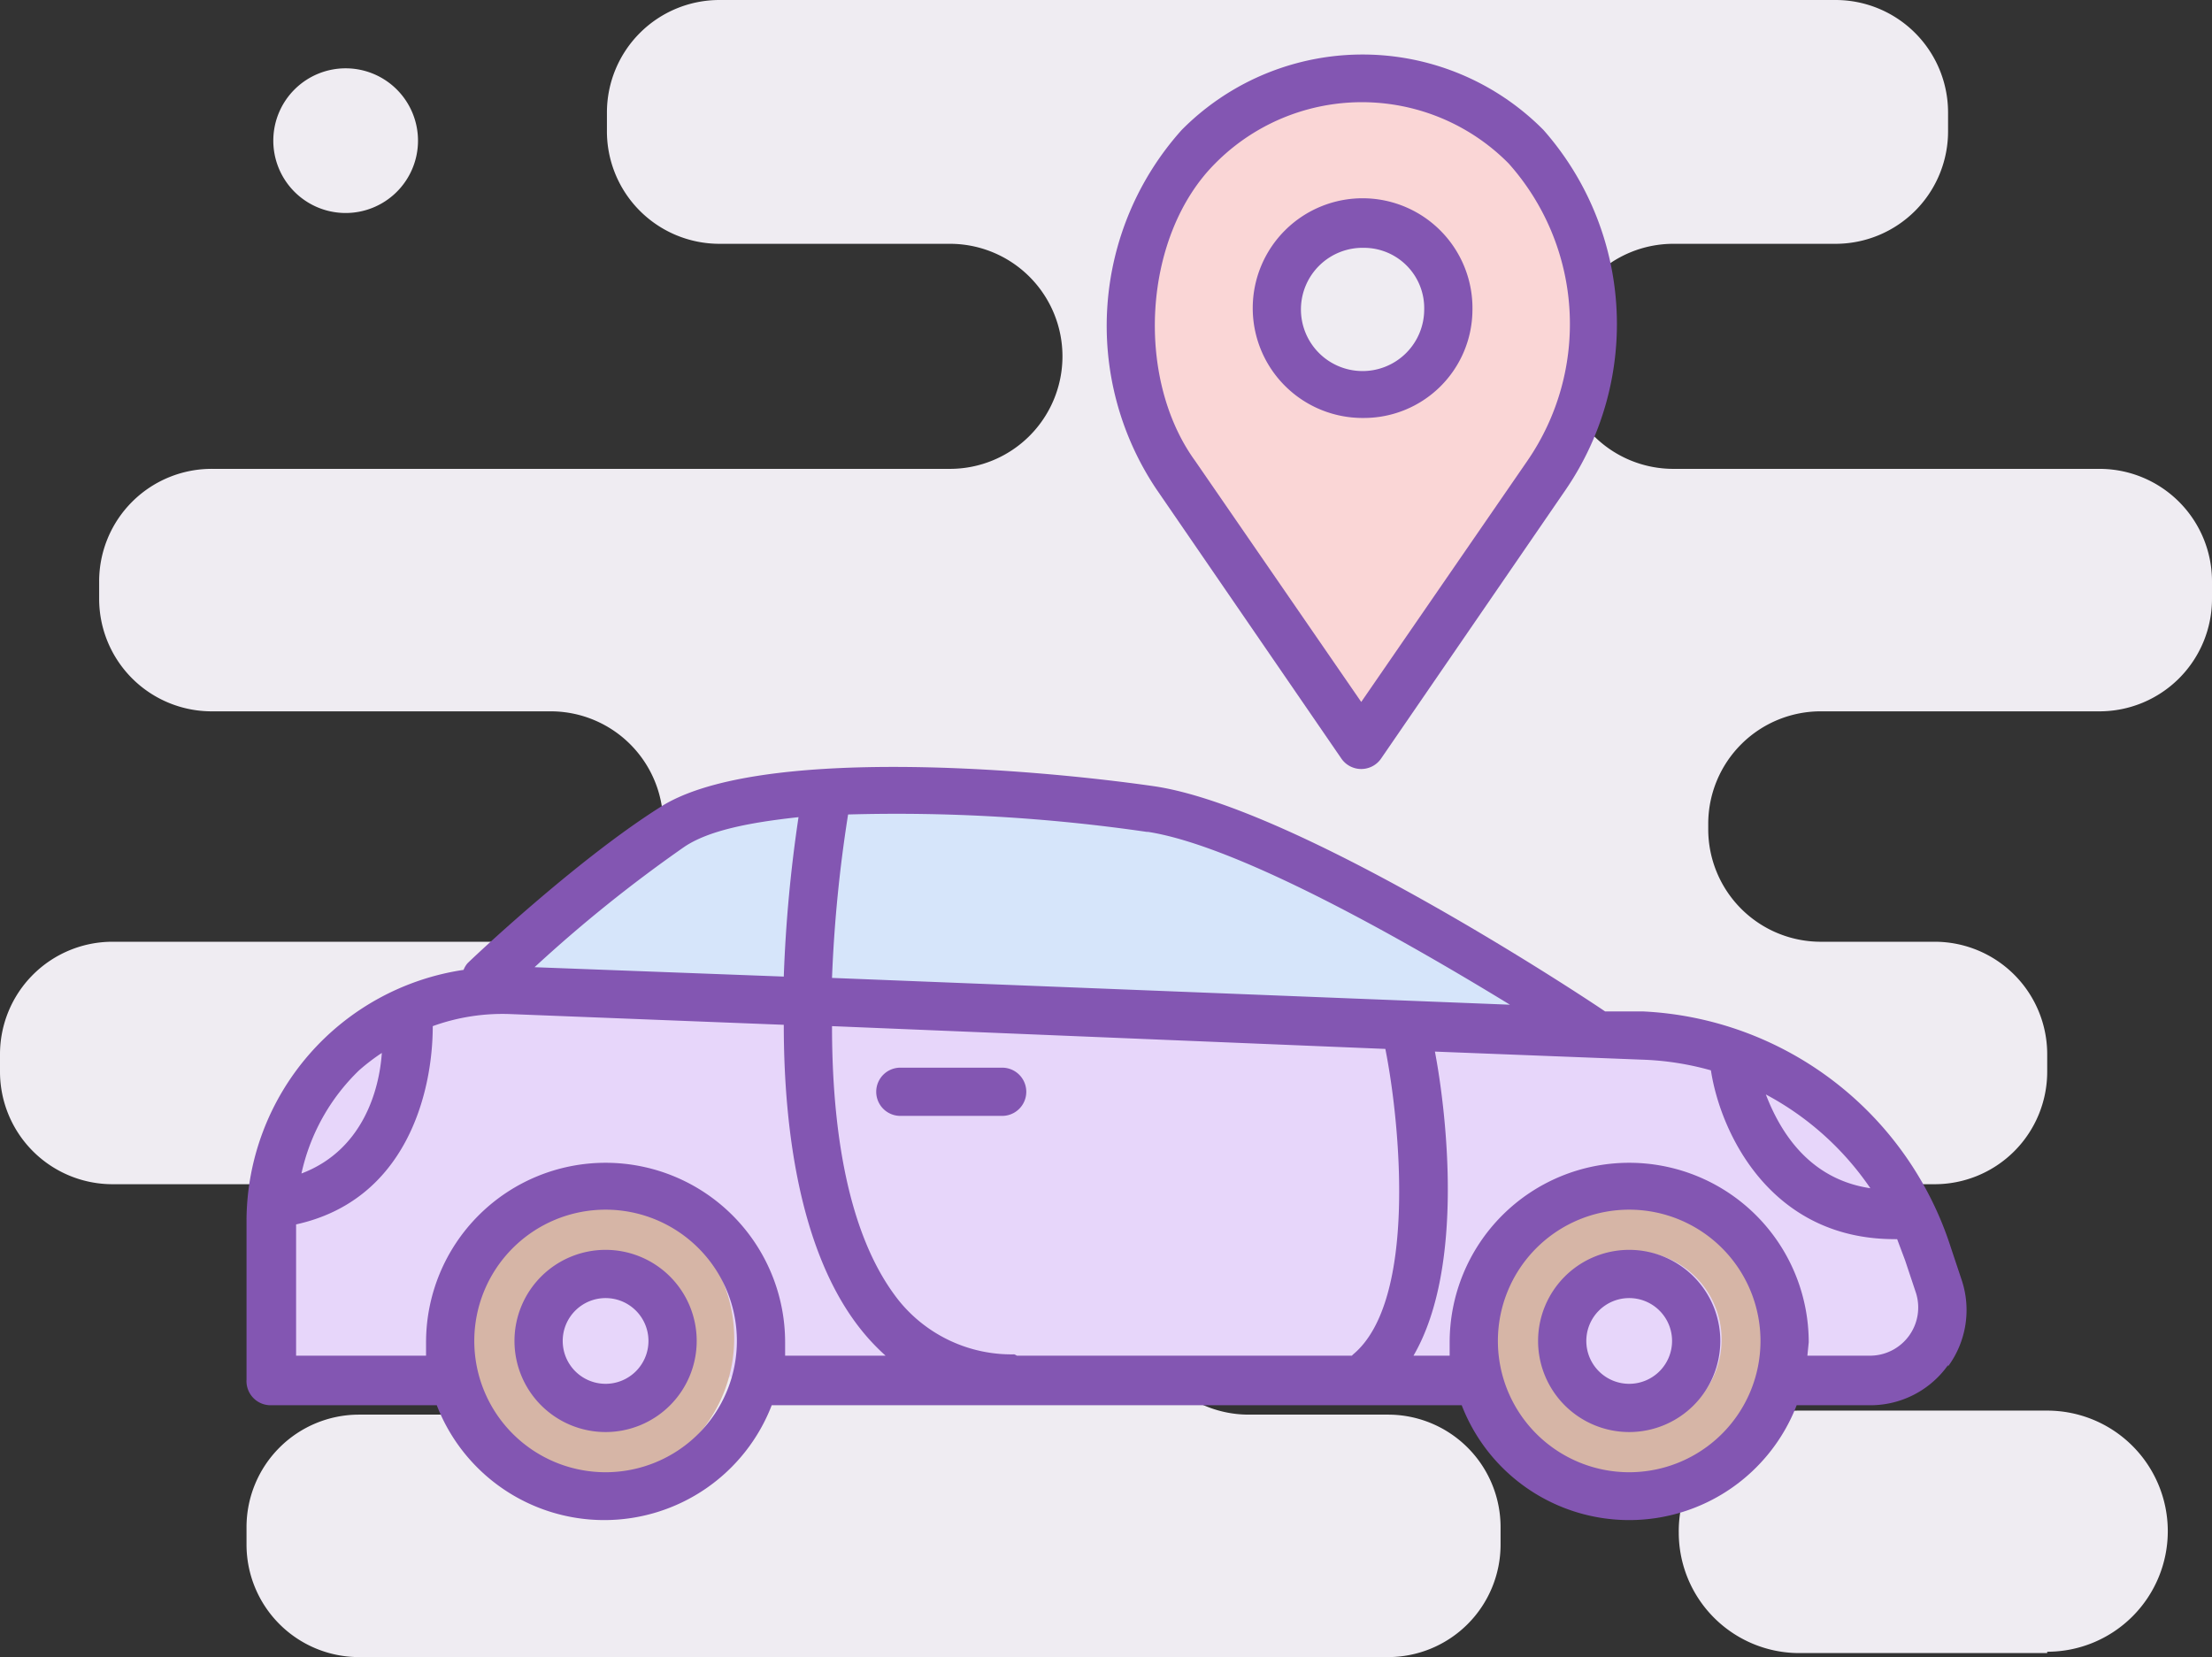 <svg id="Ic_19" xmlns="http://www.w3.org/2000/svg" width="165.1" height="123.7"><rect width="100%" height="100%" fill="#333333" stroke="none"/><defs><style>.cls-2{fill-rule:evenodd;fill:#e7d6fa}</style></defs><path id="Shape_16_copy" data-name="Shape 16 copy" d="M1232.2 1007h-18.5a9 9 0 0 1-9-9 9 9 0 0 1 9-9.1h18.5a9 9 0 0 1 9 9 9 9 0 0 1-9 9zm-7.4-113.7V892a8.4 8.4 0 0 0-8.4-8.4h-83.3a8.4 8.4 0 0 0-8.4 8.4v1.3a8.4 8.4 0 0 0 8.4 8.5h17.2a8.4 8.4 0 0 1 8.4 8.4 8.4 8.4 0 0 1-8.4 8.4h-55a8.4 8.4 0 0 0-8.5 8.4v1.3a8.4 8.4 0 0 0 8.4 8.4h25.3a8.4 8.4 0 0 1 8.4 8.4v.4a8.4 8.4 0 0 1-8.4 8.4h-32.7a8.4 8.4 0 0 0-8.4 8.4v1.3a8.4 8.4 0 0 0 8.4 8.4h32.7a8.4 8.4 0 0 1 8.4 8.4v.4a8.4 8.4 0 0 1-8.4 8.4h-14.3a8.4 8.4 0 0 0-8.4 8.4v1.3a8.4 8.4 0 0 0 8.4 8.4h76.8a8.4 8.4 0 0 0 8.4-8.4v-1.3a8.4 8.4 0 0 0-8.4-8.4h-10.4a8.4 8.4 0 0 1-8.4-8.4v-.4a8.4 8.4 0 0 1 8.4-8.4h51.2a8.4 8.4 0 0 0 8.4-8.4v-1.3a8.4 8.4 0 0 0-8.4-8.4h-8.4a8.4 8.4 0 0 1-8.5-8.4v-.4a8.4 8.4 0 0 1 8.5-8.4h20.7a8.4 8.4 0 0 0 8.4-8.4V927a8.4 8.4 0 0 0-8.4-8.4h-31.7a8.4 8.4 0 0 1-8.5-8.4 8.4 8.4 0 0 1 8.4-8.4h12.1a8.4 8.4 0 0 0 8.4-8.5zm-119.6-4.6a5.4 5.4 0 1 1-5.4 5.3 5.4 5.4 0 0 1 5.4-5.3z" transform="translate(-1079.4 -883.6)" fill-rule="evenodd" fill="#efecf2"/><path class="cls-2" d="M1114.3 958c17 .3 92.4 3 92.4 3s16.3 2.7 17.6 24c-1.3.7-124.6 1.7-124.6 1.7s-2.4-29 14.6-28.7z" transform="translate(-1079.4 -883.6)"/><path d="M1116.3 956.8l16.2-13.5 35.5 1 29 15.7z" transform="translate(-1079.4 -883.6)" fill="#d6e5fa" fill-rule="evenodd"/><path d="M1181.3 889.5c-12.3-1-17.3 11.5-17.5 18.5s16.7 29.5 16.7 29.5 17.5-18 17.8-30.7c.5-5.8-4.8-16.3-17-17.3zm-.3 11a6 6 0 1 1-6 6 6 6 0 0 1 6-6z" transform="translate(-1079.4 -883.6)" fill="#fad6d6" fill-rule="evenodd"/><path id="Ellipse_2_copy" data-name="Ellipse 2 copy" d="M1201.2 994.5a11 11 0 1 1 11-11 11 11 0 0 1-11 11zm-78 0a11 11 0 1 1 11-11 11 11 0 0 1-11 11z" transform="translate(-1079.4 -883.6)" fill="#d6b5a6" fill-rule="evenodd"/><path id="Ellipse_2_copy_2" data-name="Ellipse 2 copy 2" class="cls-2" d="M1201.2 977a6.6 6.6 0 1 1-6.5 6.5 6.6 6.6 0 0 1 6.5-6.5z" transform="translate(-1079.4 -883.6)"/><circle id="Ellipse_2_copy_3" data-name="Ellipse 2 copy 3" cx="44.9" cy="99.9" r="5.5" fill="#e7d6fa"/><path d="M1224.8 985.5a7.1 7.1 0 0 1-5.8 3h-5.5a13.4 13.4 0 0 1-25 0H1137a13.4 13.4 0 0 1-25 0h-12.4a1.8 1.8 0 0 1-1.8-1.9v-12A19 19 0 0 1 1114 956a1.7 1.7 0 0 1 .3-.5c.3-.3 8-7.6 14.3-11.6 7-4.6 27.3-3 37-1.6 10.6 1.6 31.7 15.5 33.6 16.8h2.8a25.4 25.4 0 0 1 23 17.6l.8 2.4a7.1 7.1 0 0 1-1 6.5zm-23.8 8a9.8 9.8 0 1 0-9.8-9.8 9.8 9.8 0 0 0 9.8 9.8zm-76.4 0a9.8 9.8 0 1 0-9.8-9.8 9.8 9.8 0 0 0 9.8 9.8zm-18.4-30a15.2 15.2 0 0 0-4.3 7.7c4.5-1.7 5.8-6.1 6-9a15.4 15.4 0 0 0-1.7 1.3zm5.5-3.3c0 5-2 13-10.2 14.8v9.8h9.7v-1a13.4 13.4 0 0 1 26.8 0v1h7.5a16 16 0 0 1-1.8-1.9c-4.5-5.6-5.8-14.7-5.8-22.8l-20.4-.8a15.3 15.3 0 0 0-5.8.9zm18.8-13.4a104.9 104.9 0 0 0-11.2 9l18.6.7a105.3 105.3 0 0 1 1.1-11.9c-3.7.4-6.7 1-8.5 2.2zm16 33.9a10.8 10.8 0 0 0 8.6 4 1 1 0 0 1 .2.1h25l.1-.1c4.8-4 3.5-17.3 2.4-22.8l-41.3-1.7c0 7.5 1.1 15.6 5 20.5zm18.5-35a129.7 129.7 0 0 0-22.3-1.3 103.5 103.5 0 0 0-1.2 12.2l50.6 2c-7.2-4.4-20-11.8-27-12.9zm46.2 19.6c1 2.6 3.1 6.3 7.8 7a21.9 21.9 0 0 0-7.8-7zm11.2 14.8l-.8-2.4-.6-1.6a1.7 1.7 0 0 1-.2 0c-9.3 0-13-8-13.7-12.6a21.5 21.5 0 0 0-5.2-.8l-15.4-.6c.8 4.2 2.3 16-1.6 22.7h2.7v-1a13.4 13.4 0 0 1 26.8 0l-.1 1h4.7a3.6 3.6 0 0 0 3.4-4.7zm-68.2-13.2h-7.6a1.8 1.8 0 1 1 0-3.6h7.6a1.8 1.8 0 1 1 0 3.6zm-29.6 10a6.8 6.8 0 1 1-6.8 6.8 6.8 6.8 0 0 1 6.8-6.8zm0 10a3.2 3.2 0 1 0-3.2-3.2 3.2 3.2 0 0 0 3.2 3.2zm76.4-10a6.8 6.8 0 1 1-6.8 6.8 6.8 6.8 0 0 1 6.8-6.8zm0 10a3.2 3.2 0 1 0-3.2-3.2 3.2 3.2 0 0 0 3.2 3.2zm-18.5-46.7a1.8 1.8 0 0 1-3 0l-13.8-20.1a21.9 21.9 0 0 1 1.9-26.8 19 19 0 0 1 27 0 21.9 21.9 0 0 1 1.7 26.8zm9.5-44.4a15.4 15.4 0 0 0-21.9 0c-5.4 5.4-6 16-1.5 22.2l12.4 18 12.4-18a18 18 0 0 0-1.4-22.2zm-10.8 19a8.2 8.2 0 1 1 8.1-8 8.1 8.1 0 0 1-8.1 8zm0-12.7a4.6 4.6 0 1 0 4.5 4.6 4.5 4.5 0 0 0-4.5-4.6z" transform="translate(-1079.4 -883.6)" fill="#8356b2" fill-rule="evenodd"/></svg>